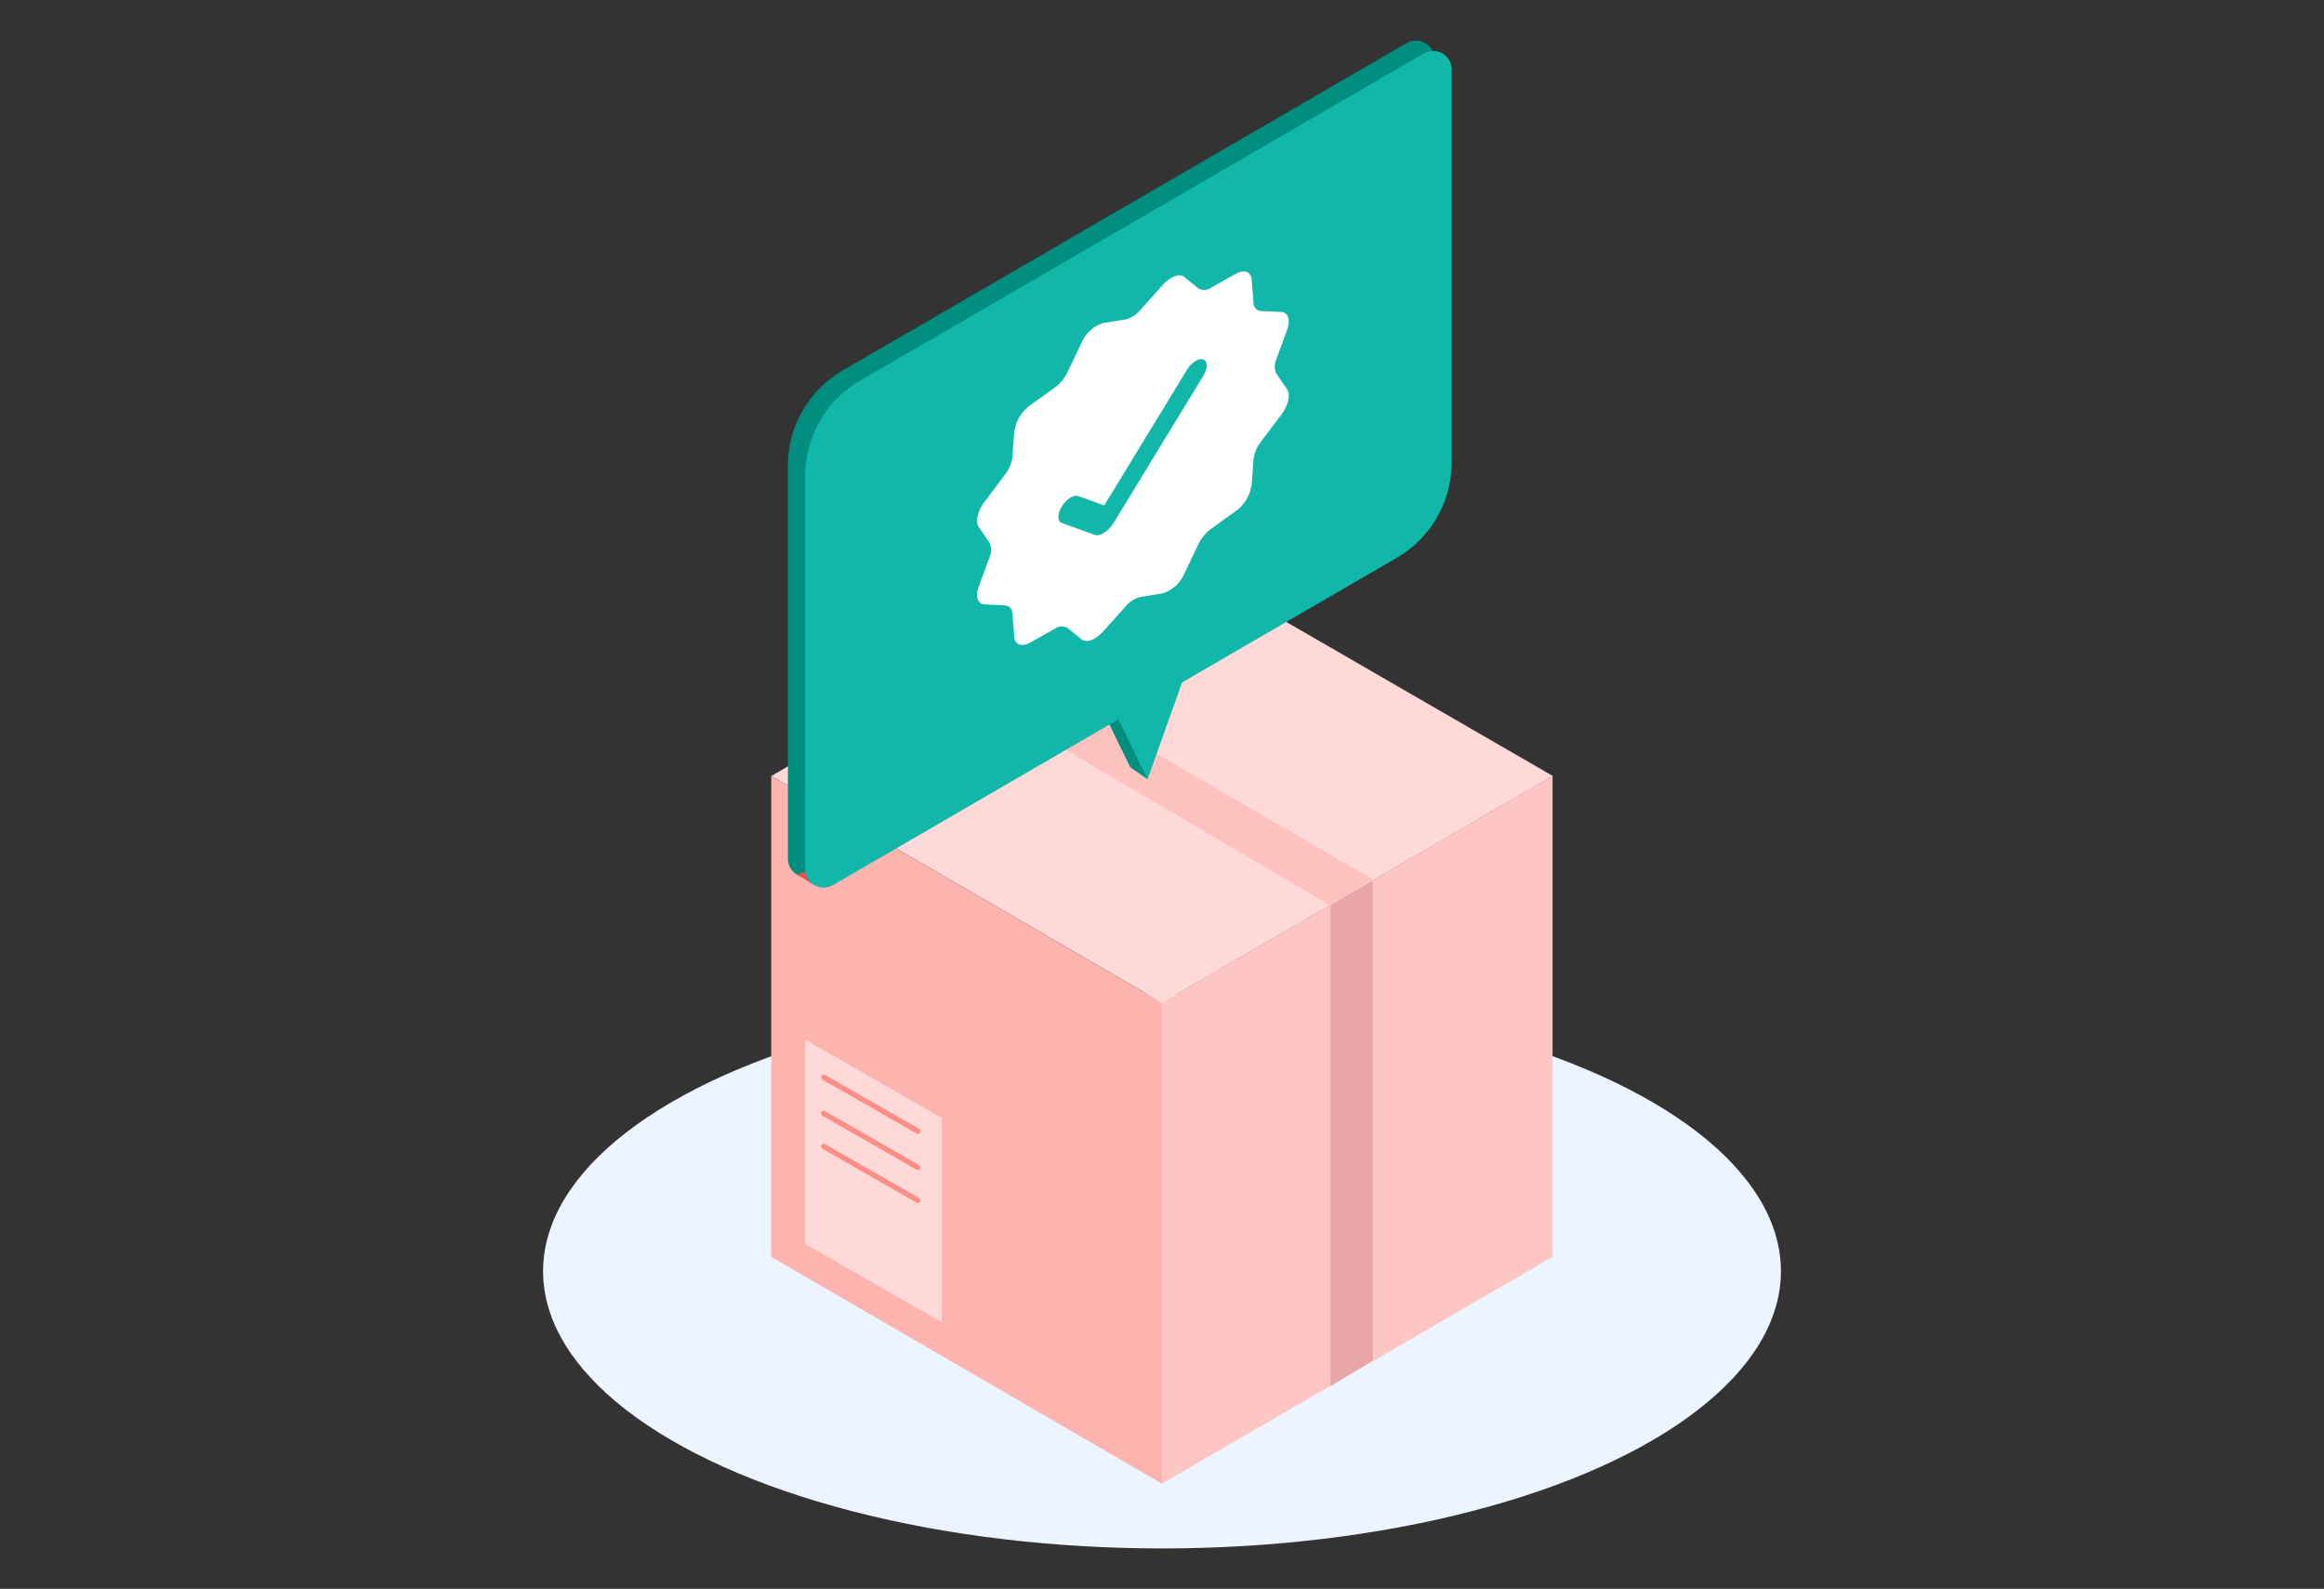 <svg xmlns="http://www.w3.org/2000/svg" viewBox="0 0 376 257"><rect x="0" y="0" width="376" height="257" fill="#333333" stroke="none"/><title>COD verification</title><g id="Layer_2" data-name="Layer 2"><g id="Layer_1-2" data-name="Layer 1"><rect width="376" height="257" fill="none"/><ellipse cx="188" cy="205.63" rx="100.136" ry="44.842" fill="#ebf4ff"/><polygon points="251.19 203.31 187.985 239.993 187.985 162.199 251.19 125.516 251.19 203.31" fill="#fec6c3"/><polygon points="222.114 220.038 215.245 224.252 215.245 146.459 222.114 142.245 222.114 220.038" fill="#e8a7a6"/><polygon points="124.781 203.31 187.985 239.993 187.985 162.199 124.781 125.516 124.781 203.31" fill="#fdb3ae"/><polygon points="130.267 201.234 152.388 213.908 152.388 180.839 130.267 168.165 130.267 201.234" fill="#fed9d7"/><polygon points="188.012 162.199 251.219 125.516 187.916 88.934 124.808 125.516 188.012 162.199" fill="#fed9d7"/><polygon points="215.245 146.459 222.114 142.245 159.094 105.624 152.388 109.511 215.245 146.459" fill="#fec2be"/><path d="M148.507,183.41a.423.423,0,0,1-.211-.056l-15.25-8.737a.424.424,0,1,1,.422-.737l15.25,8.737a.425.425,0,0,1-.211.793Z" fill="#fd8e87"/><path d="M148.507,189.267a.423.423,0,0,1-.211-.056l-15.25-8.737a.424.424,0,0,1-.158-.579.419.419,0,0,1,.579-.158l15.25,8.737a.425.425,0,0,1-.211.793Z" fill="#fd8e87"/><path d="M148.507,194.601a.423.423,0,0,1-.211-.056l-15.25-8.737a.424.424,0,0,1-.158-.579.419.419,0,0,1,.579-.158l15.25,8.737a.425.425,0,0,1-.211.793Z" fill="#fd8e87"/><path d="M223.179,88.572l-91.198,52.93a2.999,2.999,0,0,1-4.505-2.594V75.352a17.858,17.858,0,0,1,8.894-15.445l91.198-52.93a2.999,2.999,0,0,1,4.505,2.594V73.126A17.858,17.858,0,0,1,223.179,88.572Z" fill="#008e81"/><polygon points="177.429 112.961 182.87 124.119 189.73 104.918 177.429 112.961" fill="#008e81"/><polygon points="128.937 141.482 131.728 143.147 131.214 140.627 128.937 141.482" fill="#d45951"/><path d="M225.969,90.238l-91.198,52.93a2.999,2.999,0,0,1-4.505-2.594V77.018a17.858,17.858,0,0,1,8.894-15.445l91.198-52.93a2.999,2.999,0,0,1,4.505,2.594V74.792A17.858,17.858,0,0,1,225.969,90.238Z" fill="#11b7a9"/><g id="Page-1"><g id="Successfully"><g id="Success"><path id="Star-2" d="M182.086,98.119l-3.573,3.99h0c-1.251,1.397-2.75,1.954-3.535,1.313l-2.241-1.831h0a1.876,1.876,0,0,0-2.102.13l-3.947,2.215h0c-1.382.775-2.479.379-2.587-.933l-.309-3.749h0a1.271,1.271,0,0,0-1.213-1.326l-3.264-.154h0c-1.143-.054-1.544-1.296-.947-2.929l1.706-4.663h0a2.765,2.765,0,0,0,0-2.427l-1.706-2.482h0c-.597-.869-.195-2.625.947-4.14l3.264-4.328h0a5.789,5.789,0,0,0,1.213-2.877l.309-4.145h0a6.443,6.443,0,0,1,2.587-4.242l3.947-2.833h0a6.895,6.895,0,0,0,2.102-2.557l2.241-4.697h0a5.709,5.709,0,0,1,3.535-3.207l3.573-.578h0a4.549,4.549,0,0,0,2.427-1.551l3.573-3.99h0c1.251-1.397,2.75-1.954,3.535-1.313l2.241,1.831h0a1.876,1.876,0,0,0,2.102-.13l3.947-2.215h0c1.382-.775,2.479-.379,2.587.933l.309,3.749h0a1.271,1.271,0,0,0,1.213,1.326l3.264.154h0c1.143.054,1.544,1.296.947,2.929l-1.706,4.663h0a2.765,2.765,0,0,0,0,2.427l1.706,2.482h0c.597.869.195,2.625-.947,4.14l-3.264,4.328h0a5.789,5.789,0,0,0-1.213,2.877l-.309,4.145h0a6.443,6.443,0,0,1-2.587,4.242l-3.947,2.833h0a6.895,6.895,0,0,0-2.102,2.557l-2.241,4.697h0a5.709,5.709,0,0,1-3.535,3.207l-3.573.578h0A4.549,4.549,0,0,0,182.086,98.119Z" fill="#fff"/><path id="Path-2" d="M174.438,80.243c-.733-.264-1.922.496-2.655,1.697s-.733,2.39,0,2.655l5.321,1.919c.855.308,2.242-.578,3.097-1.98l14.48-23.738c.733-1.202.733-2.39,0-2.655s-1.922.496-2.655,1.697L178.653,81.763Z" fill="#11b7a9"/></g></g></g><polygon points="182.87 124.119 185.659 126.041 184.264 120.215 182.87 124.119" fill="#008e81"/><polygon points="180.219 114.883 185.659 126.041 192.519 106.84 180.219 114.883" fill="#11b7a9"/></g></g></svg>